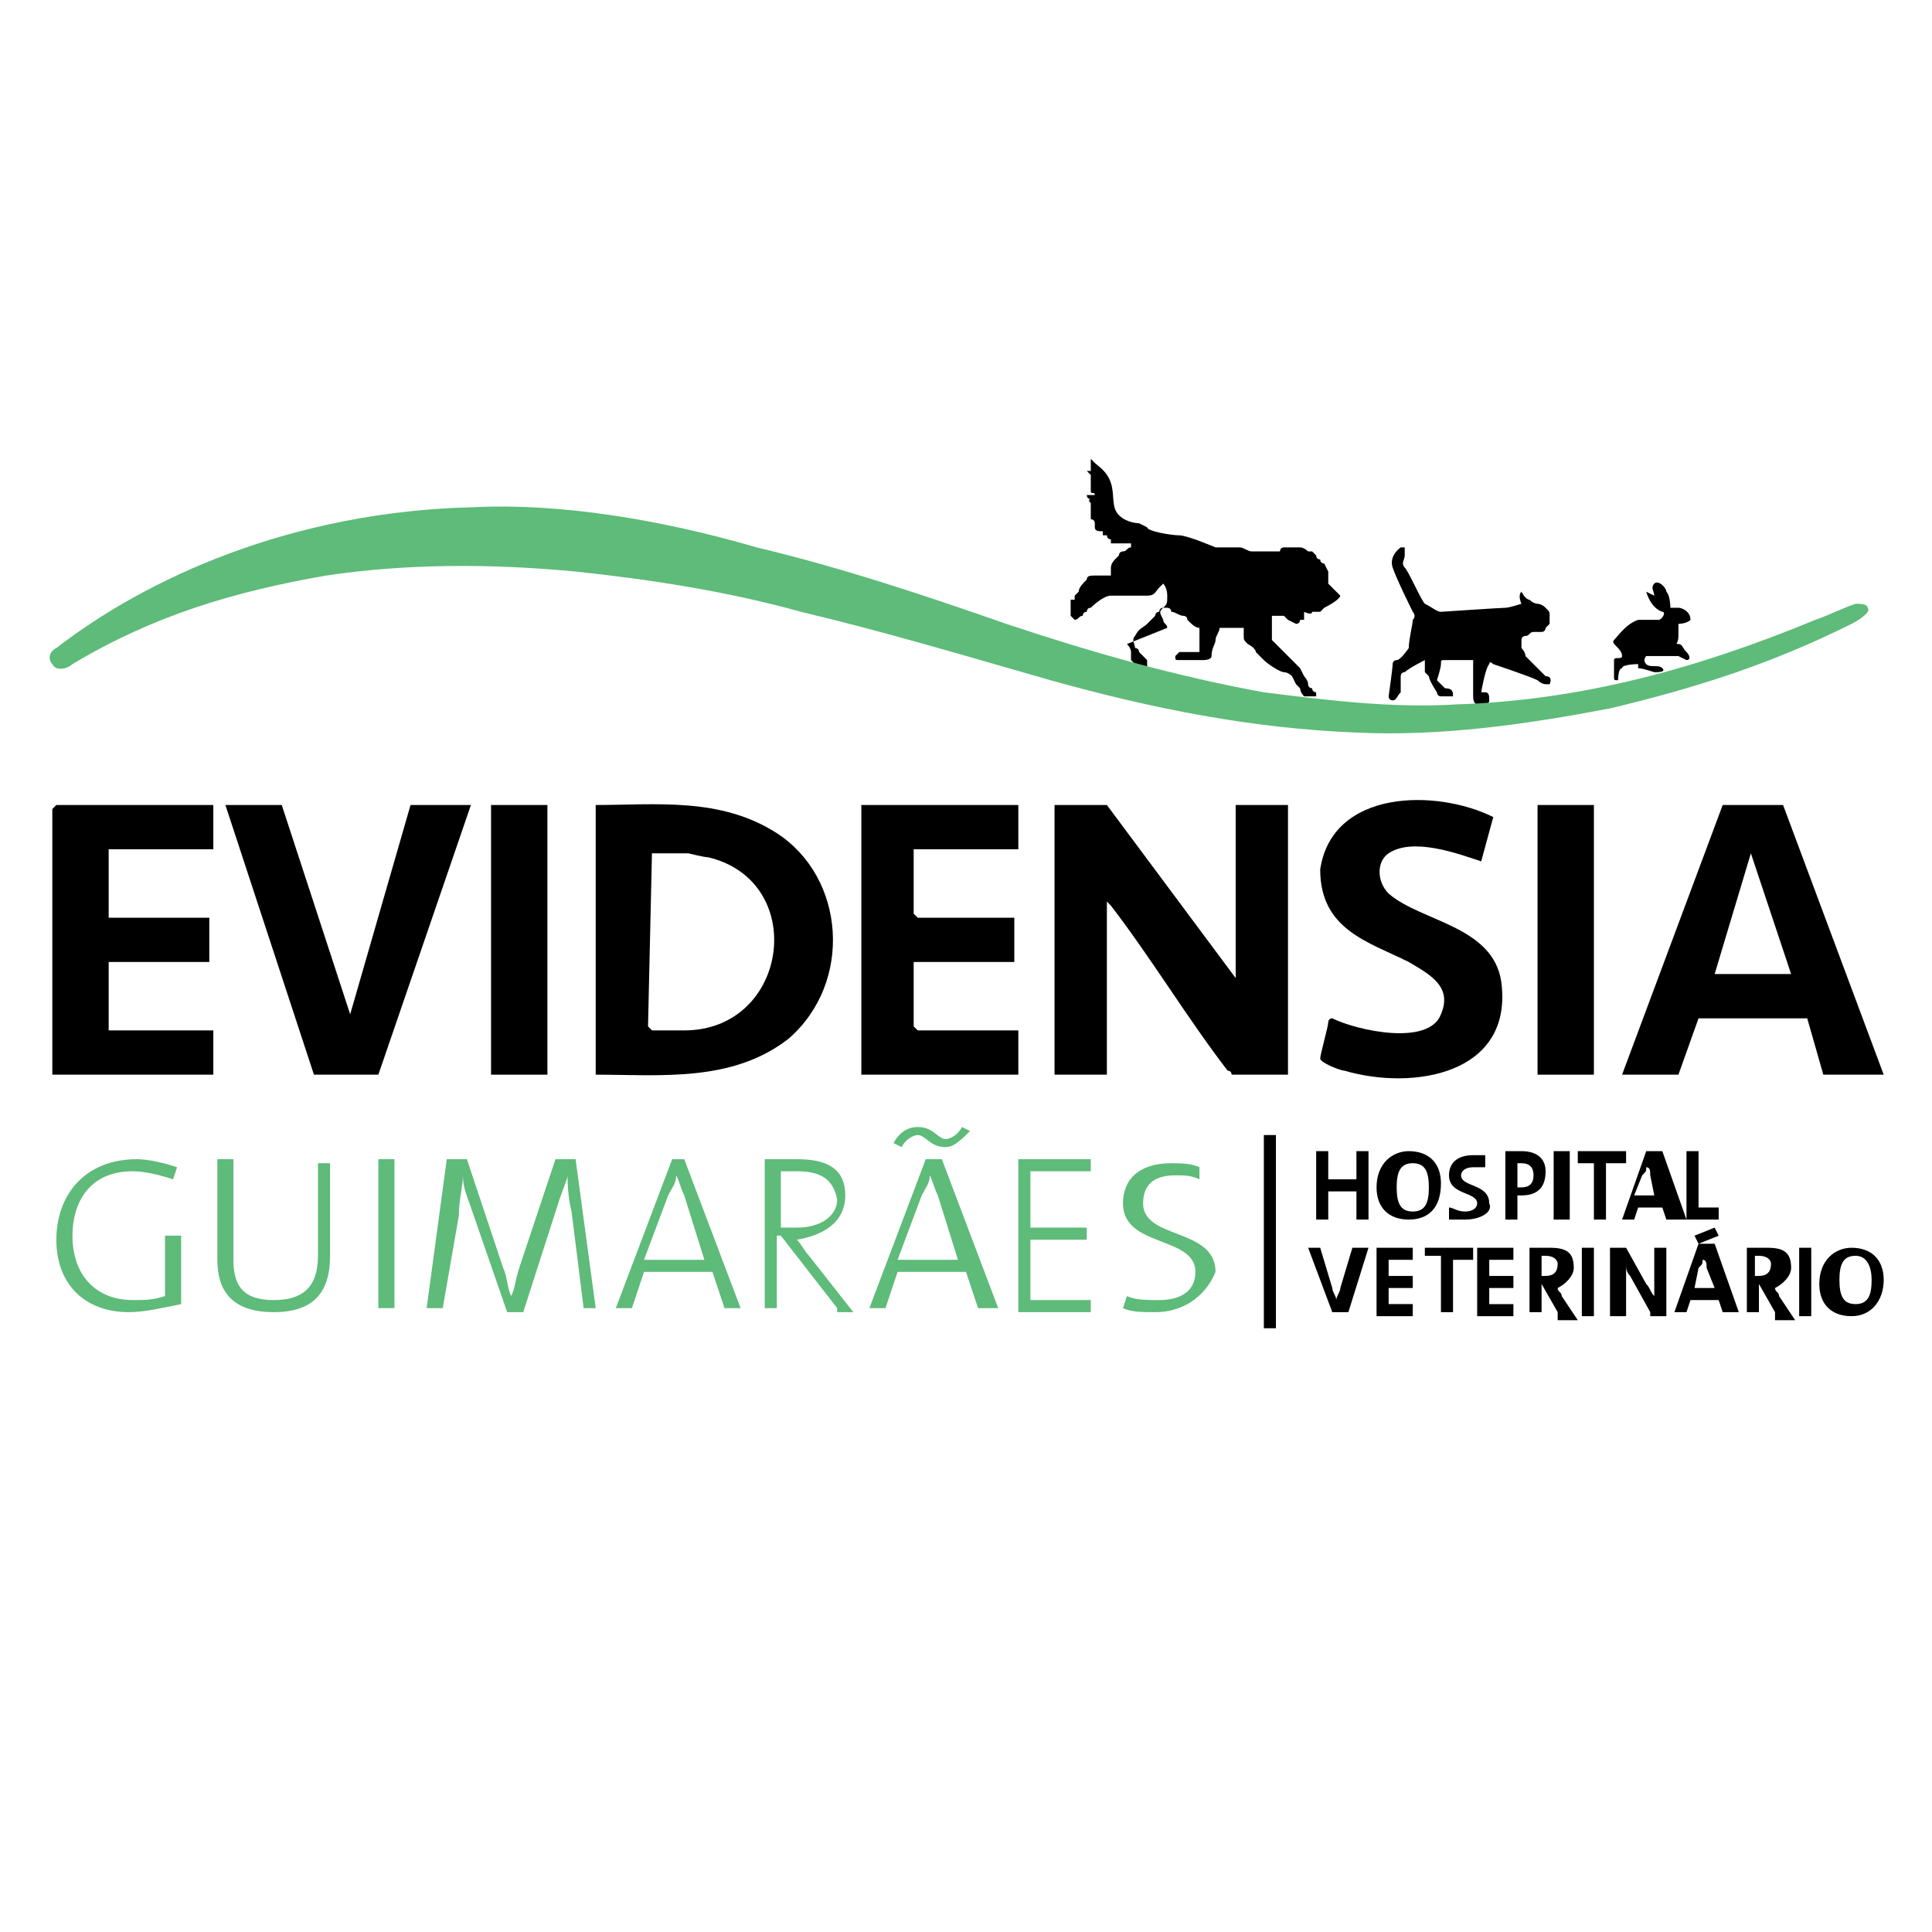 <?xml version="1.0" encoding="utf-8"?>
<!-- Generator: Adobe Illustrator 26.2.1, SVG Export Plug-In . SVG Version: 6.00 Build 0)  -->
<svg version="1.1" id="Layer_2" xmlns="http://www.w3.org/2000/svg" xmlns:xlink="http://www.w3.org/1999/xlink" x="0px" y="0px"
	 viewBox="0 0 48 48" style="enable-background:new 0 0 48 48;" xml:space="preserve">
<style type="text/css">
	.st0{fill:#5DB66E;}
	.st1{fill:#FFFFFF;stroke:#000000;stroke-miterlimit:10;}
	.st2{fill:#5EBB79;}
</style>
<g>
	<path d="M30.7,24.3V20h1.3v6.7h-1.4c0,0,0-0.1-0.1-0.1c-1-1.3-1.9-2.8-2.9-4.1c0,0-0.1-0.1-0.1-0.1v4.3h-1.3V20h1.3L30.7,24.3z"/>
	<path d="M14.8,26.7V20c1.5,0,3.1-0.2,4.5,0.7c1.7,1.1,1.9,3.7,0.3,5.1C18.2,26.9,16.4,26.7,14.8,26.7z M16.2,21.1L16.2,21.1
		l-0.1,4.4l0.1,0.1H17c2.6,0,3.1-3.7,0.6-4.3c-0.1,0-0.5-0.1-0.5-0.1H16.2z"/>
	<path d="M40.3,26.7l2.5-6.7l1.5,0l2.5,6.7h-1.5l-0.4-1.4l-2.7,0l-0.5,1.4H40.3z M44.5,24.2l-1-3l-0.9,3H44.5z"/>
	<polygon points="5.3,20 5.3,21.1 2.7,21.1 2.7,22.8 5.2,22.8 5.2,23.9 2.7,23.9 2.7,25.6 5.3,25.6 5.3,26.7 1.3,26.7 1.3,20.1 
		1.4,20 	"/>
	<polygon points="25.3,20 25.3,21.1 22.7,21.1 22.7,22.7 22.8,22.8 25.2,22.8 25.2,23.9 22.7,23.9 22.7,25.5 22.8,25.6 25.3,25.6 
		25.3,26.7 21.4,26.7 21.4,20 	"/>
	<polygon points="7,20 8.7,25.2 10.2,20 11.7,20 9.4,26.7 7.8,26.7 5.6,20 	"/>
	<path d="M37.1,20.3l-0.3,1.1c-0.6-0.2-1.7-0.6-2.3-0.2c-0.3,0.2-0.3,0.7,0,1c0.8,0.7,2.6,0.8,2.8,2.2c0.3,2.3-2.2,2.7-3.9,2.2
		c-0.1,0-0.6-0.2-0.6-0.3c0-0.1,0.2-0.8,0.2-0.9c0,0,0-0.1,0.1-0.1c0.6,0.3,2.4,0.7,2.7-0.1c0.3-0.7-0.3-1-0.8-1.3
		c-1-0.5-2.2-0.8-2.2-2.3C33.1,19.6,35.7,19.6,37.1,20.3z"/>
	<rect x="38.2" y="20" width="1.4" height="6.7"/>
	<rect x="12.2" y="20" width="1.4" height="6.7"/>
	<rect x="31.4" y="28.2" width="0.3" height="4.8"/>
</g>
<g>
	<path class="st2" d="M3.2,32.6c-1.1,0-1.8-0.7-1.8-1.8c0-1.1,0.7-2,2-2c0.3,0,0.7,0.1,1,0.2l-0.1,0.3c-0.3-0.1-0.7-0.2-1-0.2
		c-1.1,0-1.5,0.8-1.5,1.6c0,1,0.6,1.6,1.5,1.6c0.3,0,0.5,0,0.8-0.1v-1.5h0.4v1.7C4,32.5,3.6,32.6,3.2,32.6z"/>
	<path class="st2" d="M6.8,32.6c-1.1,0-1.4-0.6-1.4-1.3v-2.5h0.4v2.5c0,0.6,0.2,1,1,1c0.7,0,1.1-0.3,1.1-1.1v-2.3h0.3v2.3
		C8.2,32.1,7.8,32.6,6.8,32.6z"/>
	<path class="st2" d="M9.4,32.5v-3.7h0.4v3.7H9.4z"/>
	<path class="st2" d="M14.5,32.5l-0.3-2.4c-0.1-0.4-0.1-0.8-0.1-0.9h0c0,0.1-0.1,0.3-0.2,0.6l-0.9,2.8h-0.4l-0.9-2.6
		c-0.1-0.3-0.2-0.5-0.2-0.8h0c0,0.3-0.1,0.6-0.1,1L11,32.5h-0.4l0.5-3.7h0.5l0.9,2.7c0.1,0.2,0.1,0.5,0.2,0.7h0
		c0.1-0.2,0.1-0.4,0.2-0.7l0.9-2.7h0.5l0.5,3.7H14.5z"/>
	<path class="st2" d="M18,32.5l-0.3-0.9H16l-0.3,0.9h-0.4l1.4-3.7H17l1.4,3.7H18z M17,29.7c-0.1-0.2-0.1-0.3-0.2-0.5h0
		c0,0.2-0.1,0.3-0.2,0.5l-0.6,1.6h1.5L17,29.7z"/>
	<path class="st2" d="M20.8,32.5l-1.4-1.8h-0.1v1.8H19v-3.7c0.2,0,0.4,0,0.8,0c0.7,0,1.2,0.2,1.2,0.9c0,0.7-0.6,1-1.2,1.1
		c0.1,0.1,0.2,0.3,0.3,0.4l1.1,1.4H20.8z M19.8,29.1c-0.1,0-0.3,0-0.4,0v1.4c0.1,0,0.2,0,0.4,0c0.6,0,1-0.3,1-0.7
		C20.7,29.3,20.4,29.1,19.8,29.1z"/>
	<path class="st2" d="M24.3,32.5l-0.3-0.9h-1.7l-0.3,0.9h-0.4l1.4-3.7h0.4l1.4,3.7H24.3z M23.5,28.5c-0.4,0-0.5-0.3-0.7-0.3
		c-0.1,0-0.3,0.1-0.4,0.3l-0.2-0.1c0.1-0.2,0.3-0.4,0.6-0.4c0.4,0,0.5,0.3,0.7,0.3c0.1,0,0.3-0.1,0.4-0.3l0.2,0.1
		C23.9,28.3,23.7,28.5,23.5,28.5z M23.3,29.7c-0.1-0.2-0.1-0.3-0.2-0.5h0c0,0.2-0.1,0.3-0.2,0.5l-0.6,1.6h1.5L23.3,29.7z"/>
	<path class="st2" d="M25.3,32.5v-3.7h1.8v0.3h-1.5v1.4h1.4v0.3h-1.4v1.5h1.5v0.3H25.3z"/>
	<path class="st2" d="M28.7,32.6c-0.3,0-0.6,0-0.8-0.1l0.1-0.3c0.2,0.1,0.5,0.1,0.8,0.1c0.5,0,0.9-0.2,0.9-0.7
		c0-0.9-1.8-0.6-1.8-1.7c0-0.6,0.4-1,1.2-1c0.2,0,0.5,0,0.7,0.1l0,0.3c-0.2-0.1-0.4-0.1-0.6-0.1c-0.6,0-0.8,0.3-0.8,0.7
		c0,0.9,1.8,0.6,1.8,1.7C30,32.1,29.5,32.6,28.7,32.6z"/>
</g>
<g>
	<path d="M33.7,30.3v-0.7H33v0.7h-0.3v-1.7H33v0.7h0.7v-0.7H34v1.7H33.7z"/>
	<path d="M35,30.3c-0.5,0-0.8-0.3-0.8-0.8c0-0.6,0.4-0.9,0.8-0.9c0.5,0,0.8,0.3,0.8,0.8C35.8,30,35.5,30.3,35,30.3z M35.1,28.9
		c-0.3,0-0.4,0.2-0.4,0.6c0,0.4,0.1,0.6,0.4,0.6c0.3,0,0.4-0.2,0.4-0.6C35.5,29.1,35.4,28.9,35.1,28.9z"/>
	<path d="M36.4,30.3c-0.1,0-0.3,0-0.4,0l0-0.3c0.1,0,0.2,0.1,0.4,0.1c0.2,0,0.3-0.1,0.3-0.2c0-0.3-0.7-0.2-0.7-0.7
		c0-0.3,0.2-0.5,0.6-0.5c0.1,0,0.2,0,0.3,0l0,0.3c-0.1,0-0.2,0-0.3,0c-0.2,0-0.3,0.1-0.3,0.2c0,0.3,0.7,0.2,0.7,0.7
		C37.1,30.1,36.8,30.3,36.4,30.3z"/>
	<path d="M37.8,29.7c0,0-0.1,0-0.1,0v0.6h-0.3v-1.7c0.1,0,0.3,0,0.4,0c0.4,0,0.6,0.2,0.6,0.5C38.4,29.5,38.2,29.7,37.8,29.7z
		 M37.8,28.9c0,0-0.1,0-0.1,0v0.6c0,0,0.1,0,0.1,0c0.2,0,0.3-0.1,0.3-0.3C38.1,29,38,28.9,37.8,28.9z"/>
	<path d="M38.6,30.3v-1.7H39v1.7H38.6z"/>
	<path d="M39.9,28.9v1.4h-0.3v-1.4h-0.4v-0.3h1.2v0.3H39.9z"/>
	<path d="M41.4,30.3L41.3,30h-0.6l-0.1,0.3h-0.3l0.6-1.7h0.4l0.6,1.7H41.4z M41,29.2c0-0.1,0-0.2-0.1-0.2h0c0,0.1,0,0.1-0.1,0.2
		l-0.2,0.5h0.5L41,29.2z"/>
	<path d="M41.9,30.3v-1.7h0.3V30h0.5v0.3H41.9z"/>
	<path d="M33.5,32.6h-0.4L32.5,31h0.3l0.3,1c0,0.1,0.1,0.2,0.1,0.3h0c0-0.1,0.1-0.2,0.1-0.3l0.3-1H34L33.5,32.6z"/>
	<path d="M34.2,32.6V31h0.9v0.3h-0.6v0.4h0.6v0.3h-0.6v0.4h0.6v0.3H34.2z"/>
	<path d="M36.1,31.2v1.4h-0.3v-1.4h-0.4V31h1.2v0.3H36.1z"/>
	<path d="M36.7,32.6V31h0.9v0.3H37v0.4h0.6v0.3H37v0.4h0.6v0.3H36.7z"/>
	<path d="M38.7,32.6l-0.4-0.7h0v0.7h-0.3V31c0.1,0,0.3,0,0.5,0c0.4,0,0.6,0.1,0.6,0.5c0,0.2-0.2,0.4-0.4,0.5c0,0.1,0.1,0.1,0.1,0.2
		l0.4,0.6H38.7z M38.4,31.2c0,0-0.1,0-0.1,0v0.5c0,0,0.1,0,0.1,0c0.2,0,0.3-0.1,0.3-0.3C38.7,31.3,38.6,31.2,38.4,31.2z"/>
	<path d="M39.3,32.6V31h0.3v1.7H39.3z"/>
	<path d="M41,32.6l-0.5-0.9c-0.1-0.1-0.1-0.2-0.1-0.3c0,0.1,0,0.5,0,0.8v0.5H40V31h0.4l0.5,0.9c0.1,0.1,0.1,0.2,0.2,0.3
		c0-0.2,0-0.6,0-0.8V31h0.3v1.7H41z"/>
	<path d="M42.8,32.6l-0.1-0.3H42l-0.1,0.3h-0.3l0.6-1.7h0.4l0.6,1.7H42.8z M42.4,31.5c0-0.1,0-0.2-0.1-0.2h0c0,0.1,0,0.1-0.1,0.2
		L42.1,32h0.5L42.4,31.5z M42.2,30.9l-0.1-0.2l0.5-0.2l0.1,0.2L42.2,30.9z"/>
	<path d="M44.1,32.6l-0.4-0.7h0v0.7h-0.3V31c0.1,0,0.3,0,0.5,0c0.4,0,0.6,0.1,0.6,0.5c0,0.2-0.2,0.4-0.4,0.5c0,0.1,0.1,0.1,0.1,0.2
		l0.4,0.6H44.1z M43.7,31.2c0,0-0.1,0-0.1,0v0.5c0,0,0.1,0,0.1,0c0.2,0,0.3-0.1,0.3-0.3C44,31.3,43.9,31.2,43.7,31.2z"/>
	<path d="M44.7,32.6V31H45v1.7H44.7z"/>
	<path d="M46,32.7c-0.5,0-0.8-0.3-0.8-0.8c0-0.6,0.4-0.9,0.8-0.9c0.5,0,0.8,0.3,0.8,0.8C46.8,32.3,46.5,32.7,46,32.7z M46.1,31.2
		c-0.3,0-0.4,0.2-0.4,0.6c0,0.4,0.1,0.6,0.4,0.6c0.3,0,0.4-0.2,0.4-0.6C46.5,31.5,46.4,31.2,46.1,31.2z"/>
</g>
<path d="M38.2,16.9C38.2,17,38.2,17,38.2,16.9c0.1,0.1,0.2,0.1,0.2,0.1s0.1,0,0.1,0c0,0,0.1-0.2-0.1-0.2c0,0-0.1-0.1-0.1-0.1
	s-0.4-0.4-0.4-0.4c0-0.1-0.1-0.2-0.1-0.2c0,0,0-0.1,0-0.1c0,0,0,0,0-0.1c0-0.1,0.1-0.1,0.1-0.1c0.1,0,0.1-0.1,0.2-0.1
	c0.1,0,0.1,0,0.2,0c0.1,0,0.1-0.1,0.1-0.1c0,0,0,0,0.1-0.1c0,0,0-0.1,0-0.2c0-0.1,0-0.1-0.1-0.2c-0.1-0.1-0.2-0.1-0.2-0.1
	c0,0-0.1,0-0.2-0.1c-0.1,0-0.2-0.2-0.2-0.2c0,0,0,0,0,0c-0.1,0.1,0,0.3,0,0.3s-0.3,0.1-0.4,0.1c-0.1,0-1.6,0.1-1.6,0.1
	c-0.1,0-0.2-0.1-0.4-0.2c-0.1-0.1-0.4-0.8-0.5-0.9c-0.1-0.1,0-0.2,0-0.3c0-0.1,0-0.2,0-0.2c0,0-0.1,0-0.1,0s-0.3,0.2-0.2,0.5
	c0.1,0.3,0.5,1.1,0.5,1.1s0.1,0.1,0,0.2c0,0.1-0.1,0.5-0.1,0.7c0,0-0.2,0.3-0.3,0.3c-0.1,0-0.1,0.1-0.1,0.1c0,0.1-0.1,0.8-0.1,0.8
	s0,0.1,0.1,0.1c0.1,0,0.1-0.1,0.2-0.2c0-0.1,0-0.4,0-0.4s0-0.1,0.1-0.1c0.1-0.1,0.5-0.3,0.5-0.3l0,0.3c0,0,0,0,0.1,0.1
	c0,0.1,0.2,0.4,0.2,0.4s0,0.1,0.1,0.1c0.1,0,0.2,0,0.2,0s0.1,0,0.1,0c0-0.1,0-0.2-0.2-0.2c0,0-0.2-0.2-0.2-0.2c0,0,0.1-0.3,0.1-0.4
	c0-0.1,0-0.1,0.1-0.1c0.1,0,0.1,0,0.1,0l0.6,0l0,0.9c0,0.2,0.1,0.2,0.1,0.2s0.1,0,0.2,0c0.1,0,0.1-0.1,0.1-0.1c0-0.1,0-0.2-0.1-0.2
	c0,0-0.1,0-0.1,0s0.1-0.6,0.2-0.7c0-0.1,0.1,0,0.1,0S38,16.8,38.2,16.9"/>
<path d="M33.3,14.8C33.3,14.8,33.3,14.7,33.3,14.8l-0.1-0.1c0,0-0.2-0.2-0.2-0.2c0,0,0,0,0-0.1c0,0,0-0.1,0-0.1s0,0,0-0.1
	c0,0-0.1-0.2-0.1-0.2c0,0-0.1,0-0.1-0.1c0,0-0.1,0-0.1-0.1c0,0-0.1-0.1-0.1-0.1s-0.1,0-0.1,0c0,0-0.1-0.1-0.2-0.1
	c-0.1,0-0.1,0-0.2,0c-0.1,0-0.1,0-0.1,0c0,0,0,0-0.1,0c-0.1,0-0.1,0.1-0.1,0.1c0,0,0,0,0,0c0,0-0.1,0-0.1,0c-0.1,0-0.2,0-0.2,0
	c0,0,0,0,0,0c0,0,0,0,0,0c0,0,0,0,0,0c0,0,0,0,0,0c0,0,0,0,0,0c0,0-0.1,0-0.1,0c0,0-0.1,0-0.1,0c0,0-0.1,0-0.1,0c0,0,0,0-0.1,0
	c-0.1,0-0.2-0.1-0.3-0.1c-0.1,0-0.3,0-0.4,0c-0.1,0-0.2,0-0.2,0s-0.7-0.3-0.9-0.3c-0.2,0-0.8-0.1-0.8-0.2c0,0-0.2-0.1-0.2-0.1
	c0,0-0.3,0-0.5-0.2c-0.2-0.2-0.1-0.5-0.2-0.8c-0.1-0.3-0.3-0.4-0.4-0.5c0,0-0.1-0.1-0.1-0.1c0,0,0,0,0,0c0,0,0-0.1,0,0
	c0,0,0,0.1,0,0.1c0,0,0,0.1,0,0.1c0,0,0,0,0,0.1c0,0,0,0-0.1,0c0,0,0.1,0.1,0.1,0.1c0,0,0,0,0,0.1c0,0,0,0,0,0.1c0,0,0,0,0,0.1
	c0,0,0,0.1,0,0.1c0,0.1,0.1,0,0.1,0.1c0,0,0,0-0.1,0c0,0-0.1,0-0.1,0c0,0,0,0.1,0.1,0.1c0,0-0.1,0,0,0.1c0,0,0,0,0,0.1
	c0,0.1,0,0.1,0,0.1c0,0,0,0,0,0.1c0,0,0,0,0,0c0,0,0,0,0,0.1c0,0,0,0,0,0c0,0,0.1,0,0.1,0.1c0,0,0,0,0,0c0,0,0,0,0,0.1
	c0,0.1,0.1,0.1,0.2,0.1c0,0,0,0.1,0,0.1c0,0,0,0,0.1,0c0,0,0,0.1,0.1,0.1c0,0,0,0,0,0.1c0,0,0,0,0.1,0c0,0,0.1,0,0.1,0
	c0,0,0.1,0,0.1,0c0,0,0.1,0,0.1,0c0,0,0.1,0,0.1,0c0,0,0,0.1,0,0.1c-0.1,0-0.1,0.1-0.2,0.1c0,0-0.1,0-0.1,0.1c0,0-0.1,0.1-0.1,0.1
	c-0.1,0.1-0.1,0.2-0.1,0.2c0,0,0,0,0,0c0,0,0,0,0,0c0,0,0,0,0,0c0,0,0,0,0,0c0,0,0,0,0,0c0,0,0,0,0,0c0,0,0,0,0,0l0,0l0,0
	c0,0,0,0,0,0c0,0,0,0,0,0c0,0,0,0,0,0c0,0,0,0,0,0c0,0,0,0,0,0l0,0c0,0,0,0,0,0c0,0,0,0,0,0c0,0,0,0,0,0c0,0,0,0,0,0c0,0,0,0,0,0
	c0,0,0,0,0,0c0,0,0,0,0,0.1c0,0,0,0,0,0c0,0,0,0,0,0l0,0l0,0c0,0,0,0.1,0,0.1c0,0,0,0,0,0c0,0,0,0,0,0l0,0l0,0c0,0,0,0,0,0
	c0,0,0,0,0,0c0,0,0,0,0,0c0,0,0,0,0,0l0,0l0,0c0,0,0,0,0,0c0,0,0,0,0,0c0,0,0,0,0,0c0,0,0,0,0,0c0,0,0,0,0,0c0,0,0,0,0,0
	c0,0,0,0,0,0c0,0,0,0,0,0c0,0,0,0,0,0l0,0l0,0l0,0c0,0,0,0,0,0c0,0,0,0,0,0c0,0,0,0,0,0c0,0,0,0,0,0c0,0-0.2,0-0.3,0c0,0,0,0-0.1,0
	c-0.1,0-0.2,0-0.2,0.1c-0.1,0.1-0.2,0.2-0.2,0.3l0,0c0,0-0.1,0.1-0.1,0.1c0,0,0,0,0,0.1c0,0,0,0,0,0c0,0,0,0-0.1,0c0,0,0,0,0,0
	c0,0,0,0,0,0.1c0,0,0,0,0,0c0,0,0,0,0,0.1c0,0,0,0.1,0,0.1c0,0,0,0.1,0,0.1l0,0c0,0,0,0,0,0c0,0,0,0,0.1,0.1c0,0,0,0,0,0
	c0.1,0,0.1-0.1,0.2-0.1c0,0,0,0,0,0c0,0,0-0.1,0.1-0.1c0,0,0-0.1,0.1-0.1c0,0,0.3-0.3,0.5-0.3c0.2,0,0.3,0,0.4,0l0,0
	c0.1,0,0.3,0,0.5,0c0.2,0,0.2-0.1,0.3-0.2c0,0,0,0,0,0c0,0,0,0,0.1-0.1l0,0c0,0,0.1,0.1,0.1,0.3c0,0.2,0,0.2-0.1,0.3
	c-0.1,0.1-0.1,0.1,0,0.3c0,0.1,0.1,0.1,0.1,0.2C28,16,28,16,28,16c0,0,0.1,0.1,0.1,0.2c0,0,0,0.1,0,0.1c0,0,0,0.1,0,0.1
	c0,0,0.1,0.1,0.1,0.1c0,0,0.1,0.1,0.2,0.1c0,0,0.1,0,0.1,0c0,0,0,0,0,0c0,0,0-0.1,0-0.2c-0.1-0.1-0.1-0.1-0.1-0.1
	c0,0-0.1-0.1-0.1-0.1c0,0,0-0.1-0.1-0.1l0,0c0-0.1-0.1-0.2,0-0.3c0.1-0.2,0.2-0.2,0.3-0.3c0.1-0.1,0.2-0.2,0.2-0.2
	c0,0,0-0.1,0.1-0.1c0,0,0-0.1,0.1-0.1c0,0,0.1,0,0.1,0c0,0,0,0,0,0c0,0,0.1,0,0.1,0.1c0.1,0,0.2,0.1,0.3,0.1c0,0,0.1,0,0.1,0.1
	c0.1,0.1,0.2,0.2,0.3,0.2l0,0c0,0.1,0,0.2,0,0.3c0,0.1,0,0.1,0,0.2c0,0,0,0.1,0,0.1c0,0,0,0,0,0s0,0-0.1,0c0,0-0.1,0-0.1,0
	s-0.1,0-0.1,0c0,0-0.1,0-0.1,0c0,0,0,0-0.1,0c0,0-0.1,0.1-0.1,0.1c0,0.1,0,0.1,0.1,0.1c0,0,0.1,0,0.1,0c0,0,0.1,0,0.2,0
	c0,0,0.1,0,0.1,0c0.1,0,0.2,0,0.2,0c0,0,0.2,0,0.2-0.1c0-0.2,0.1-0.3,0.1-0.4c0-0.1,0.1-0.2,0.1-0.3l0.2,0c0,0,0,0,0,0c0,0,0,0,0,0
	c0,0,0,0,0.1,0c0,0,0.1,0,0.1,0c0,0,0,0,0.1,0c0,0,0.1,0,0.1,0c0,0,0,0,0,0c0,0,0,0,0,0.1c0,0,0,0.1,0,0.1c0,0.1,0,0.1,0.1,0.2
	c0,0,0.2,0.1,0.2,0.2c0.1,0.1,0.1,0.1,0.2,0.2c0.1,0.1,0.4,0.3,0.5,0.3c0.1,0,0.2,0.1,0.2,0.1c0,0,0.1,0.2,0.1,0.2
	c0,0,0.1,0.1,0.1,0.1s0,0.1,0.1,0.2c0,0,0,0,0.1,0c0,0,0.1,0,0.1,0c0,0,0.1,0,0.1,0c0,0,0-0.1,0-0.1c0,0-0.1,0-0.1-0.1
	c0,0-0.1,0-0.1-0.1c0-0.1-0.1-0.2-0.1-0.2s-0.1-0.2-0.1-0.2c0,0-0.2-0.2-0.3-0.3c-0.1-0.1-0.3-0.3-0.4-0.4c0,0,0,0,0,0l0-0.1
	c0,0,0-0.1,0-0.2c0,0,0,0,0,0c0,0,0-0.1,0-0.1l0,0c0,0,0,0,0,0c0,0,0,0,0,0c0,0,0,0,0,0c0,0,0,0,0,0c0,0,0,0,0,0c0,0,0,0,0-0.1
	c0,0,0,0,0,0c0,0,0,0,0,0c0,0,0,0,0,0c0,0,0,0,0,0c0,0,0,0,0,0c0,0,0,0,0,0c0,0,0,0,0,0c0,0,0,0,0,0c0,0,0,0,0,0c0,0,0,0,0,0
	c0,0,0,0,0,0c0,0,0,0,0,0c0,0,0,0,0,0c0,0,0,0,0-0.1c0,0,0,0,0,0c0,0,0,0,0,0c0,0,0,0,0,0c0,0,0,0,0,0c0,0,0.1,0,0.1,0c0,0,0,0,0,0
	c0,0,0,0,0.1,0c0,0,0,0,0,0c0,0,0,0,0,0c0,0,0,0,0,0c0,0,0,0,0,0c0,0,0.1,0,0.1,0c0,0,0,0,0,0c0,0,0,0,0,0c0,0,0,0,0,0
	c0,0,0.1,0.1,0.1,0.1c0,0,0.2,0.1,0.2,0.1c0,0,0.1,0,0.1-0.1c0,0,0,0,0.1,0c0,0,0-0.1,0-0.2c0,0,0,0,0,0c0,0,0.2,0.1,0.2,0
	c0,0,0.1,0,0.1,0s0,0,0.1,0c0,0,0,0,0.1-0.1C33.3,14.9,33.3,14.8,33.3,14.8"/>
<path d="M41.2,15.4c-0.1,0-0.4,0-0.5,0c-0.3,0.1-0.5,0.4-0.6,0.5c-0.1,0.1,0.2,0.2,0.2,0.4c0,0.1-0.2,0-0.2,0.1s0,0.3,0,0.4
	s0,0.1,0.1,0.1c0,0,0-0.3,0.1-0.3c0-0.1,0.4-0.1,0.4-0.1c0,0,0,0.2,0,0.1c0.1,0,0.4,0.1,0.4,0.1c0.1,0,0.3,0,0.2-0.1
	c-0.1-0.1-0.3,0-0.4-0.1s0-0.2,0-0.2c0.1,0,0.3,0,0.4,0c0.2,0,0.4,0,0.4,0s0.2,0.1,0.2,0.1c0.1,0,0.1-0.1,0-0.2S41.8,16,41.7,16
	c-0.1,0,0,0,0-0.2c0-0.1,0-0.3,0-0.3s0.2,0,0.3-0.1c0-0.2-0.2-0.3-0.3-0.3c-0.1,0-0.2,0-0.2,0c0,0,0-0.3-0.1-0.4
	c0-0.1-0.2-0.3-0.3-0.2s0,0.2,0,0.3c0,0-0.2-0.1-0.2-0.1c0,0,0.1,0.4,0.4,0.5C41.4,15.2,41.3,15.4,41.2,15.4z"/>
<path class="st2" d="M11.8,12.6c-4.6,0.1-8.2,1.8-10.4,3.5c-0.2,0.1-0.2,0.3-0.1,0.4c0.1,0.2,0.4,0.1,0.5,0c2-1.2,4-1.8,6.3-2.2
	c2-0.3,4.1-0.3,6.2-0.1c1.9,0.2,3.8,0.5,5.6,1c2.1,0.5,4.1,1.1,6.2,1.7c2.5,0.7,5,1.2,7.6,1.3c2.1,0.1,4.2-0.2,6.3-0.6
	c2.1-0.5,4-1.1,6-2.1c0.2-0.1,0.5-0.3,0.4-0.4c0-0.1-0.2-0.1-0.3-0.1c-0.3,0.1-0.7,0.3-1,0.4c-2.9,1.2-5.8,2-8.9,2.1
	c-1.6,0.1-3.2-0.1-4.8-0.3c-2.2-0.4-4.3-1-6.4-1.7c-2-0.7-4.1-1.4-6.2-1.9C16.4,12.9,13.9,12.5,11.8,12.6"/>
</svg>
